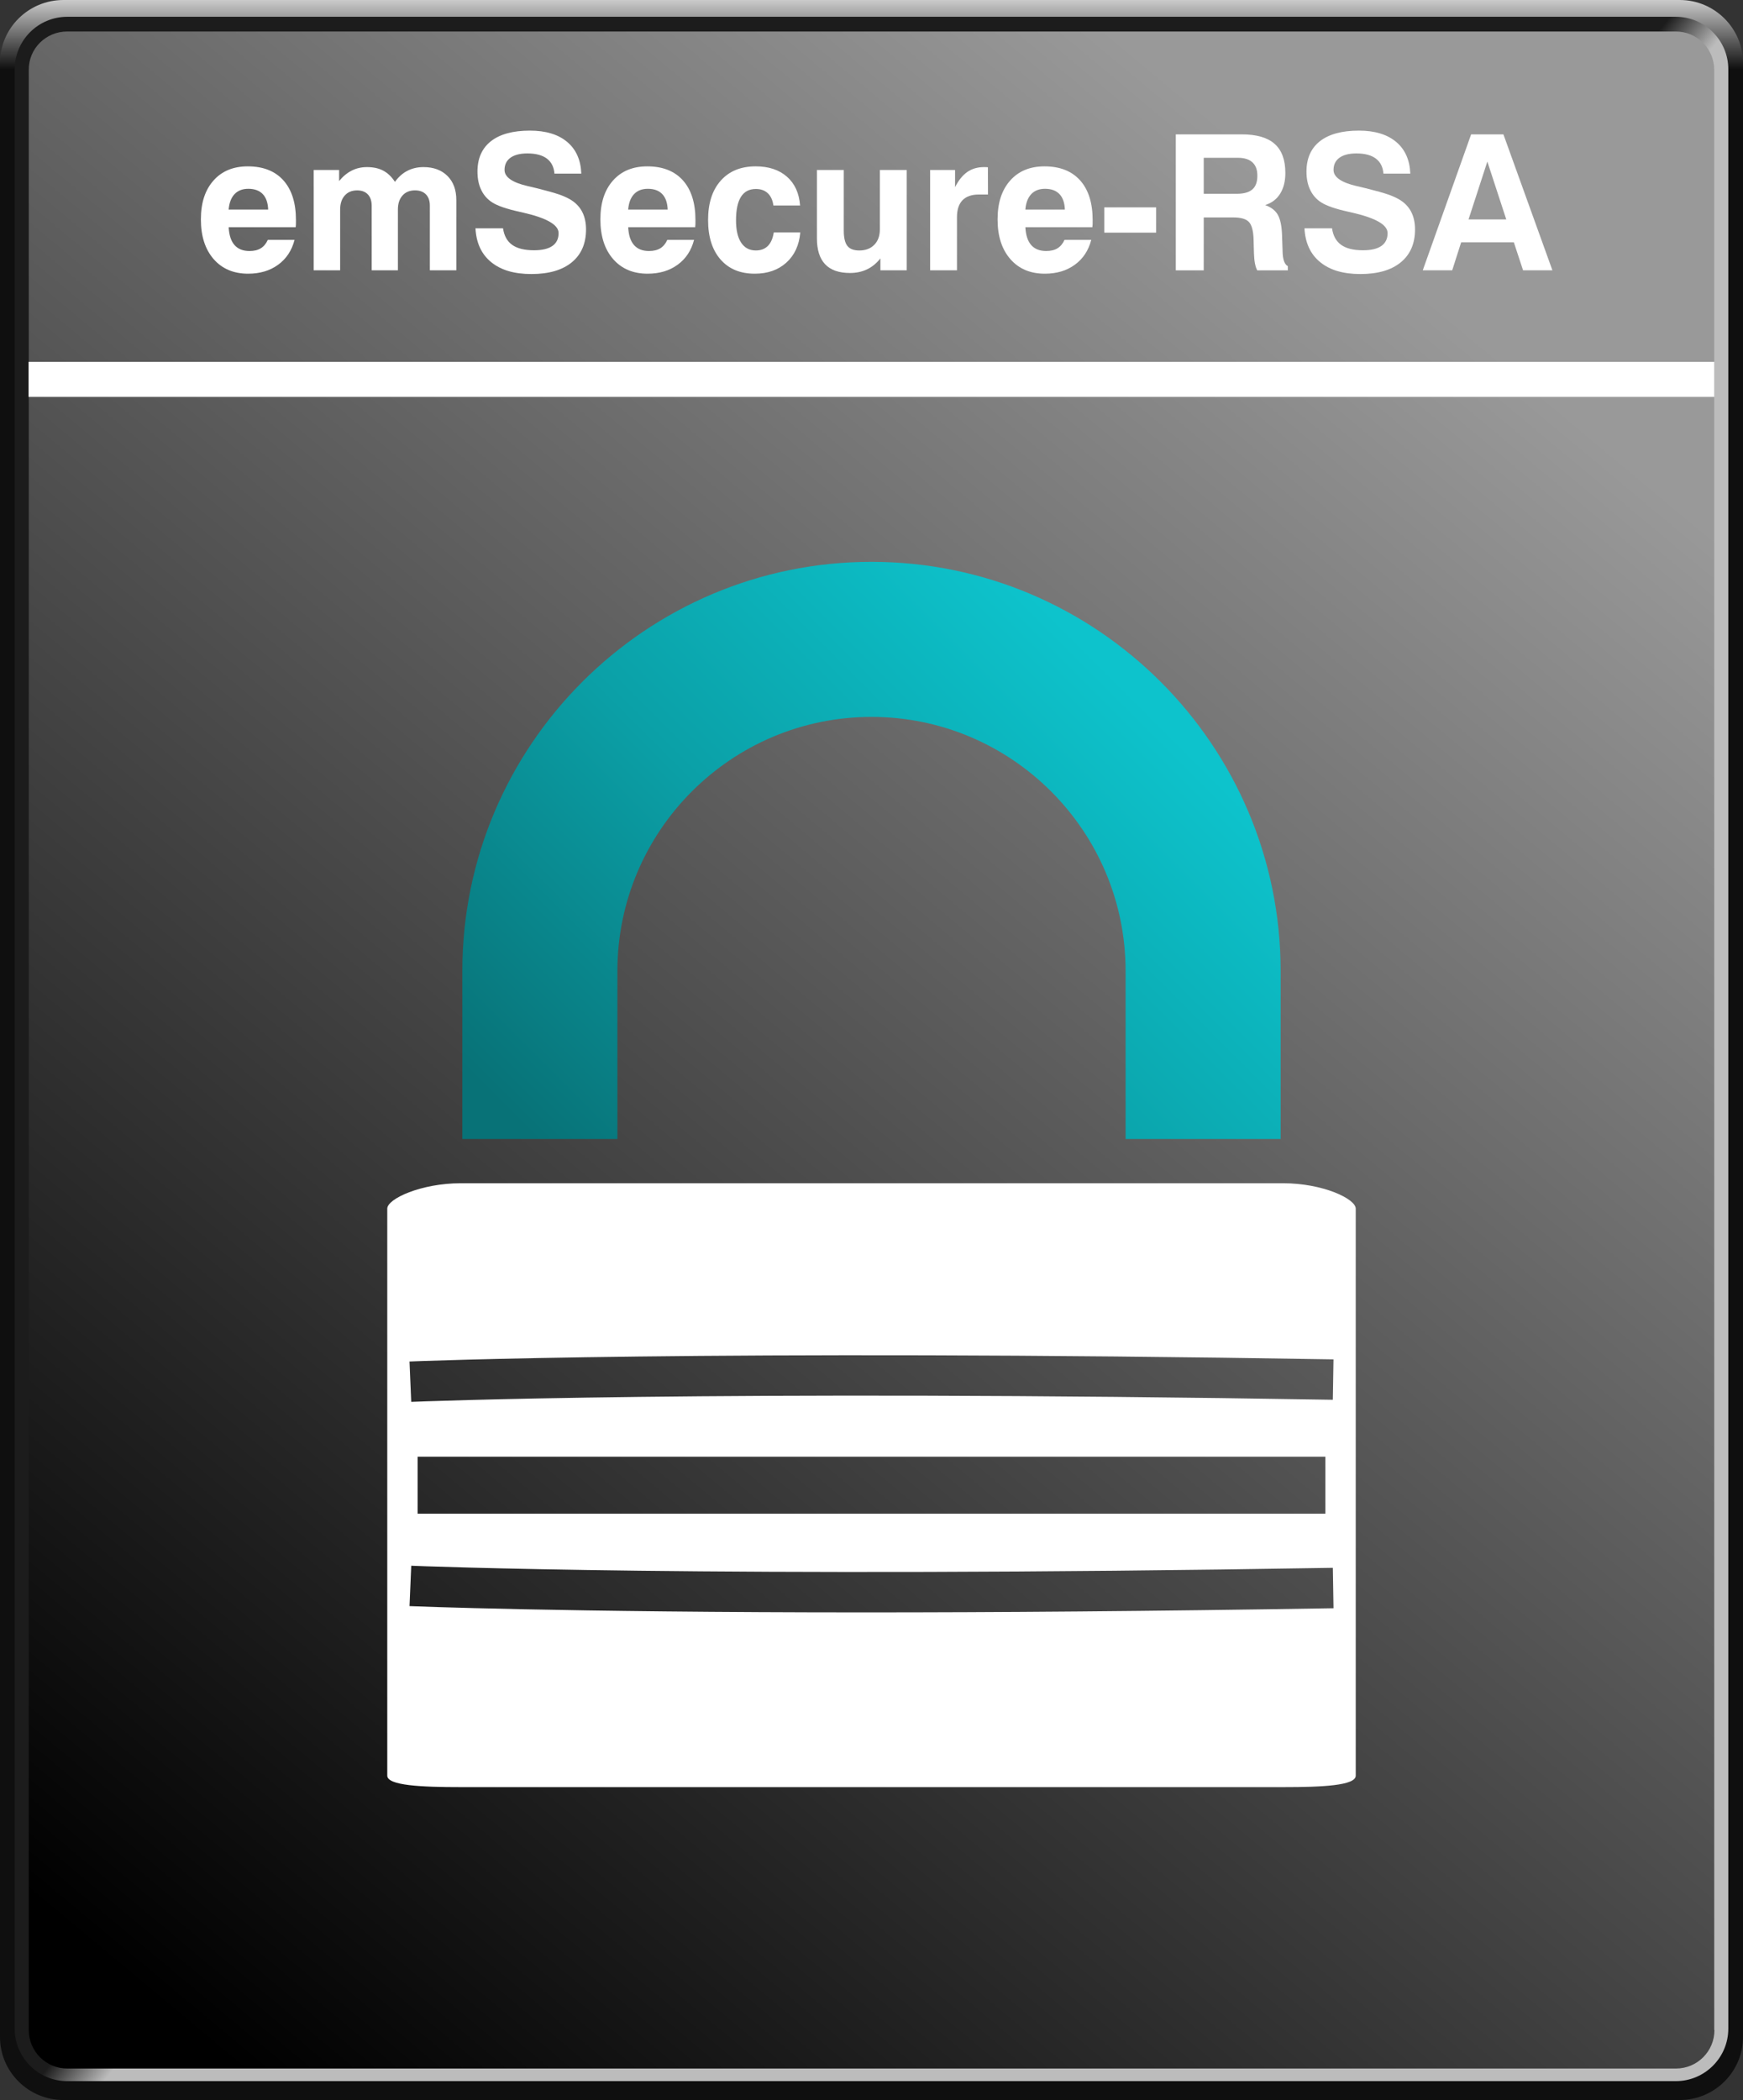 <?xml version="1.0" encoding="UTF-8"?>
<svg xmlns="http://www.w3.org/2000/svg" xmlns:xlink="http://www.w3.org/1999/xlink" viewBox="0 0 830 1000">
  <rect x="0" y="0" width="830" height="1000" fill="#333333" stroke="none"/>
  <defs>
    <linearGradient id="linear-gradient" x1="415" y1="78" x2="415" y2="111.06" gradientTransform="translate(0 -78)" gradientUnits="userSpaceOnUse">
      <stop offset="0" stop-color="#cbcbcb"></stop>
      <stop offset="1" stop-color="#0f0f0f"></stop>
    </linearGradient>
    <linearGradient id="linear-gradient-2" x1="409.69" y1="573.3" x2="429.36" y2="588.86" gradientTransform="translate(0 -78)" gradientUnits="userSpaceOnUse">
      <stop offset="0" stop-color="#1c1c1c"></stop>
      <stop offset="1" stop-color="#bcbcbc"></stop>
    </linearGradient>
    <linearGradient id="linear-gradient-3" x1="700.78" y1="235.66" x2="52.1" y2="1012.76" gradientTransform="translate(0 -78)" gradientUnits="userSpaceOnUse">
      <stop offset="0" stop-color="#999"></stop>
      <stop offset="1" stop-color="#000"></stop>
    </linearGradient>
    <linearGradient id="New_Gradient_Swatch_2" data-name="New Gradient Swatch 2" x1="543.19" y1="333.9" x2="294.61" y2="582.48" gradientUnits="userSpaceOnUse">
      <stop offset="0" stop-color="#0dc3cc"></stop>
      <stop offset=".5" stop-color="#0ba0a7"></stop>
      <stop offset="1" stop-color="#087277"></stop>
    </linearGradient>
  </defs>
  <g id="Layer_1" data-name="Layer 1">
    <path id="außen" d="M830,970c0,16.6-13.6,30-30.2,30H30.2c-16.6,0-30.2-13.4-30.2-30V30C0,13.4,13.6,0,30.2,0h769.7c16.5,0,30.1,13.4,30.1,30v940Z" style="fill: url(#linear-gradient); fill-rule: evenodd; stroke-width: 0px;"></path>
    <path d="M823,966c0,13.8-11.2,25-25,25H32c-13.8,0-25-11.2-25-25V33c0-13.8,11.2-25,25-25h766c13.8,0,25,11.2,25,25v933Z" style="fill: url(#linear-gradient-2); fill-rule: evenodd; stroke-width: 0px;"></path>
    <path d="M816.4,966.7c0,10.1-8.2,18.3-18.3,18.3H32c-10.1,0-18.3-8.2-18.3-18.3V33.3c-.1-10.1,8.1-18.3,18.3-18.3h766c10.1,0,18.3,8.2,18.3,18.3v933.4h.1Z" style="fill: url(#linear-gradient-3); fill-rule: evenodd; stroke-width: 0px;"></path>
  </g>
  <g id="Layer_2" data-name="Layer 2">
    <rect x="13.6" y="172.3" width="802.7" height="16.7" style="fill: #fff; stroke-width: 0px;"></rect>
    <g>
      <path d="M127.52,114.21h12.74c-1.29,5.04-3.89,8.99-7.8,11.84s-8.68,4.28-14.3,4.28c-6.91,0-12.39-2.32-16.44-6.97-4.04-4.64-6.06-10.94-6.06-18.87s1.99-13.99,5.98-18.5c3.98-4.51,9.43-6.77,16.35-6.77,7.32,0,12.98,2.22,16.96,6.66,3.98,4.44,5.98,10.76,5.98,18.96,0,.91,0,1.59-.02,2.04-.02.45-.05.89-.11,1.3h-31.9c.18,3.75,1.09,6.58,2.75,8.48,1.65,1.9,4.04,2.86,7.14,2.86,2.2,0,4-.43,5.41-1.3,1.41-.86,2.52-2.2,3.34-4.02ZM108.89,99.79h18.81c-.12-3.22-.97-5.68-2.57-7.36-1.6-1.68-3.89-2.53-6.88-2.53-2.78,0-4.97.85-6.57,2.55-1.6,1.7-2.53,4.15-2.79,7.34Z" style="fill: #fff; stroke-width: 0px;"></path>
      <path d="M149.36,128.71v-47.77h12.13v5.27c1.79-2.2,3.78-3.85,5.98-4.97,2.2-1.11,4.63-1.67,7.29-1.67,3.02,0,5.6.56,7.73,1.69,2.14,1.13,4,2.91,5.58,5.34,1.67-2.34,3.65-4.1,5.93-5.27,2.29-1.17,4.83-1.76,7.65-1.76,4.8,0,8.61,1.41,11.43,4.22s4.22,6.65,4.22,11.51v33.4h-12.61v-30.76c0-2.31-.62-4.11-1.87-5.38-1.25-1.27-2.98-1.91-5.21-1.91-2.49,0-4.47.81-5.93,2.44-1.47,1.63-2.2,3.85-2.2,6.66v28.96h-12.48v-30.67c0-2.34-.61-4.16-1.82-5.45-1.22-1.29-2.92-1.93-5.12-1.93-2.49,0-4.46.82-5.91,2.46-1.45,1.64-2.18,3.88-2.18,6.72v28.87h-12.61Z" style="fill: #fff; stroke-width: 0px;"></path>
      <path d="M226.4,108.71h13.14c.5,3.54,1.95,6.17,4.35,7.89,2.4,1.71,5.87,2.57,10.42,2.57,3.87,0,6.78-.69,8.75-2.07,1.96-1.38,2.94-3.41,2.94-6.11,0-3.93-5.64-7.18-16.92-9.76l-.4-.09c-.29-.06-.75-.16-1.36-.31-6.04-1.32-10.34-2.8-12.92-4.44-2.29-1.46-4.03-3.43-5.23-5.91-1.2-2.48-1.8-5.4-1.8-8.77,0-6.3,2.14-11.12,6.42-14.48,4.28-3.35,10.46-5.03,18.54-5.03,7.56,0,13.47,1.79,17.73,5.36,4.26,3.57,6.51,8.61,6.75,15.12h-12.79c-.23-3.13-1.44-5.52-3.6-7.16-2.17-1.64-5.26-2.46-9.27-2.46-3.49,0-6.17.68-8.06,2.04s-2.83,3.3-2.83,5.82c0,3.43,3.68,5.99,11.03,7.69,1.99.47,3.54.83,4.66,1.1,4.72,1.2,8.06,2.14,10.04,2.81,1.98.67,3.7,1.42,5.16,2.24,2.64,1.47,4.61,3.41,5.93,5.82s1.98,5.31,1.98,8.68c0,6.74-2.27,11.96-6.81,15.67-4.54,3.71-10.94,5.56-19.2,5.56s-14.53-1.89-19.16-5.67c-4.63-3.78-7.12-9.16-7.47-16.13Z" style="fill: #fff; stroke-width: 0px;"></path>
      <path d="M317.76,114.21h12.74c-1.29,5.04-3.89,8.99-7.8,11.84s-8.68,4.28-14.3,4.28c-6.91,0-12.39-2.32-16.44-6.97-4.04-4.64-6.06-10.94-6.06-18.87s1.99-13.99,5.98-18.5c3.98-4.51,9.43-6.77,16.35-6.77,7.32,0,12.98,2.22,16.96,6.66,3.98,4.44,5.98,10.76,5.98,18.96,0,.91,0,1.59-.02,2.04-.02.45-.05.89-.11,1.3h-31.9c.18,3.75,1.09,6.58,2.75,8.48,1.65,1.9,4.04,2.86,7.14,2.86,2.2,0,4-.43,5.41-1.3,1.41-.86,2.52-2.2,3.34-4.02ZM299.13,99.79h18.81c-.12-3.22-.97-5.68-2.57-7.36-1.6-1.68-3.89-2.53-6.88-2.53-2.78,0-4.97.85-6.57,2.55-1.6,1.7-2.53,4.15-2.79,7.34Z" style="fill: #fff; stroke-width: 0px;"></path>
      <path d="M368.48,110.69h12.61c-.53,6.06-2.74,10.85-6.64,14.37-3.9,3.52-8.91,5.27-15.03,5.27-6.94,0-12.39-2.26-16.33-6.79-3.94-4.53-5.91-10.79-5.91-18.79s2.01-14.22,6.04-18.74c4.03-4.53,9.57-6.79,16.63-6.79,6.18,0,11.14,1.64,14.88,4.92,3.74,3.28,5.82,7.85,6.26,13.71h-12.7c-.35-2.55-1.25-4.5-2.68-5.84-1.44-1.35-3.33-2.02-5.67-2.02-3.16,0-5.53,1.25-7.1,3.74-1.57,2.49-2.35,6.23-2.35,11.21,0,4.6.81,8.14,2.44,10.61,1.63,2.48,3.96,3.71,7.01,3.71,2.37,0,4.28-.72,5.71-2.15s2.37-3.57,2.81-6.42Z" style="fill: #fff; stroke-width: 0px;"></path>
      <path d="M431.76,80.94v47.77h-12.52v-5.67c-1.82,2.31-3.93,4.05-6.35,5.21s-5.13,1.74-8.15,1.74c-5.24,0-9.18-1.38-11.8-4.13-2.62-2.75-3.93-6.87-3.93-12.35v-32.56h12.79v28.87c0,3.4.57,5.82,1.71,7.27s3.03,2.18,5.67,2.18c2.99,0,5.37-.9,7.14-2.7,1.77-1.8,2.66-4.26,2.66-7.36v-28.26h12.79Z" style="fill: #fff; stroke-width: 0px;"></path>
      <path d="M442.92,128.71v-47.77h11.87v8.17c1.67-3.28,3.62-5.69,5.84-7.23s4.88-2.31,7.95-2.31c.5,0,.89,0,1.17.02.28.02.5.04.68.07l.04,12.96h-4.26c-3.49,0-6.11.91-7.87,2.72-1.76,1.82-2.64,4.51-2.64,8.09v25.27h-12.79Z" style="fill: #fff; stroke-width: 0px;"></path>
      <path d="M506.9,114.21h12.74c-1.29,5.04-3.89,8.99-7.8,11.84-3.91,2.86-8.68,4.28-14.3,4.28-6.91,0-12.39-2.32-16.44-6.97-4.04-4.64-6.06-10.94-6.06-18.87s1.99-13.99,5.98-18.5c3.98-4.51,9.43-6.77,16.35-6.77,7.32,0,12.98,2.22,16.96,6.66s5.98,10.76,5.98,18.96c0,.91,0,1.59-.02,2.04-.02.45-.05.89-.11,1.3h-31.9c.18,3.75,1.09,6.58,2.75,8.48,1.65,1.9,4.04,2.86,7.14,2.86,2.2,0,4-.43,5.41-1.3,1.41-.86,2.52-2.2,3.34-4.02ZM488.27,99.79h18.81c-.12-3.22-.97-5.68-2.57-7.36-1.6-1.68-3.89-2.53-6.88-2.53-2.78,0-4.97.85-6.57,2.55-1.6,1.7-2.53,4.15-2.79,7.34Z" style="fill: #fff; stroke-width: 0px;"></path>
      <path d="M525.84,110.78v-12.04h24.7v12.04h-24.7Z" style="fill: #fff; stroke-width: 0px;"></path>
      <path d="M559.9,128.71V63.98h31.38c7.06,0,12.29,1.51,15.69,4.53,3.4,3.02,5.1,7.63,5.1,13.84,0,3.96-.83,7.25-2.48,9.89s-4.04,4.44-7.14,5.41c2.81,1,4.81,2.52,6,4.57,1.19,2.05,1.87,5.24,2.04,9.58l.26,7.65v.26c.09,3.87.92,6.21,2.5,7.03v1.98h-14.59c-.47-.91-.83-2.03-1.08-3.36-.25-1.33-.4-2.92-.46-4.77l-.18-6.81c-.15-4.01-.9-6.72-2.26-8.13-1.36-1.41-3.82-2.11-7.36-2.11h-14.11v25.18h-13.32ZM573.22,92.28h15.64c3.4,0,5.9-.69,7.49-2.07,1.6-1.38,2.39-3.54,2.39-6.5s-.78-4.94-2.33-6.39-3.87-2.18-6.94-2.18h-16.26v17.14Z" style="fill: #fff; stroke-width: 0px;"></path>
      <path d="M621.16,108.71h13.14c.5,3.54,1.95,6.17,4.35,7.89s5.87,2.57,10.42,2.57c3.87,0,6.78-.69,8.75-2.07,1.96-1.38,2.94-3.41,2.94-6.11,0-3.93-5.64-7.18-16.92-9.76l-.4-.09c-.29-.06-.75-.16-1.36-.31-6.04-1.32-10.34-2.8-12.92-4.44-2.29-1.46-4.03-3.43-5.23-5.91-1.2-2.48-1.8-5.4-1.8-8.77,0-6.3,2.14-11.12,6.42-14.48,4.28-3.35,10.46-5.03,18.54-5.03,7.56,0,13.47,1.79,17.73,5.36,4.26,3.57,6.51,8.61,6.75,15.12h-12.79c-.23-3.13-1.44-5.52-3.6-7.16-2.17-1.64-5.26-2.46-9.27-2.46-3.49,0-6.17.68-8.06,2.04-1.89,1.36-2.83,3.3-2.83,5.82,0,3.43,3.68,5.99,11.03,7.69,1.99.47,3.54.83,4.66,1.1,4.72,1.2,8.06,2.14,10.04,2.81,1.98.67,3.7,1.42,5.16,2.24,2.64,1.47,4.61,3.41,5.93,5.82s1.98,5.31,1.98,8.68c0,6.74-2.27,11.96-6.81,15.67-4.54,3.71-10.94,5.56-19.2,5.56s-14.53-1.89-19.16-5.67-7.12-9.16-7.47-16.13Z" style="fill: #fff; stroke-width: 0px;"></path>
      <path d="M700.53,63.98h15.38l23.33,64.73h-13.97l-4.39-13.32h-25.09l-4.26,13.32h-14.02l23.03-64.73ZM708.26,76.94l-8.96,27.55h17.97l-9.01-27.55Z" style="fill: #fff; stroke-width: 0px;"></path>
    </g>
    <path d="M609.84,542.37h-73.84v-79.98c0-66.73-54.28-121.01-121.01-121.01s-120.99,54.28-120.99,121.01v79.98h-73.84v-79.98c0-107.44,87.4-194.85,194.83-194.85s194.84,87.4,194.84,194.85v79.98Z" style="fill: url(#New_Gradient_Swatch_2); stroke-width: 0px;"></path>
    <path d="M611.09,563.44H219.33c-18.68,0-34.92,7.37-34.92,12.1v269.99c0,4.73,16.25,5.47,34.92,5.47h391.76c18.67,0,34.5-.74,34.5-5.47v-269.99c0-4.73-15.83-12.1-34.5-12.1ZM412.38,767.79c-145.59,0-216.39-2.95-217.37-2.99l.82-19.22c1.4.06,142.86,5.95,438.86.99l.32,19.25c-87.56,1.45-161.66,1.97-222.62,1.97ZM198.88,720.79v-27.13h432.24v27.13H198.88ZM634.68,666.55c-296.09-4.95-437.46.94-438.86.99l-.82-19.22c1.4-.05,143.37-5.94,440-1.01l-.32,19.24Z" style="fill: #fff; stroke-width: 0px;"></path>
  </g>
</svg>
